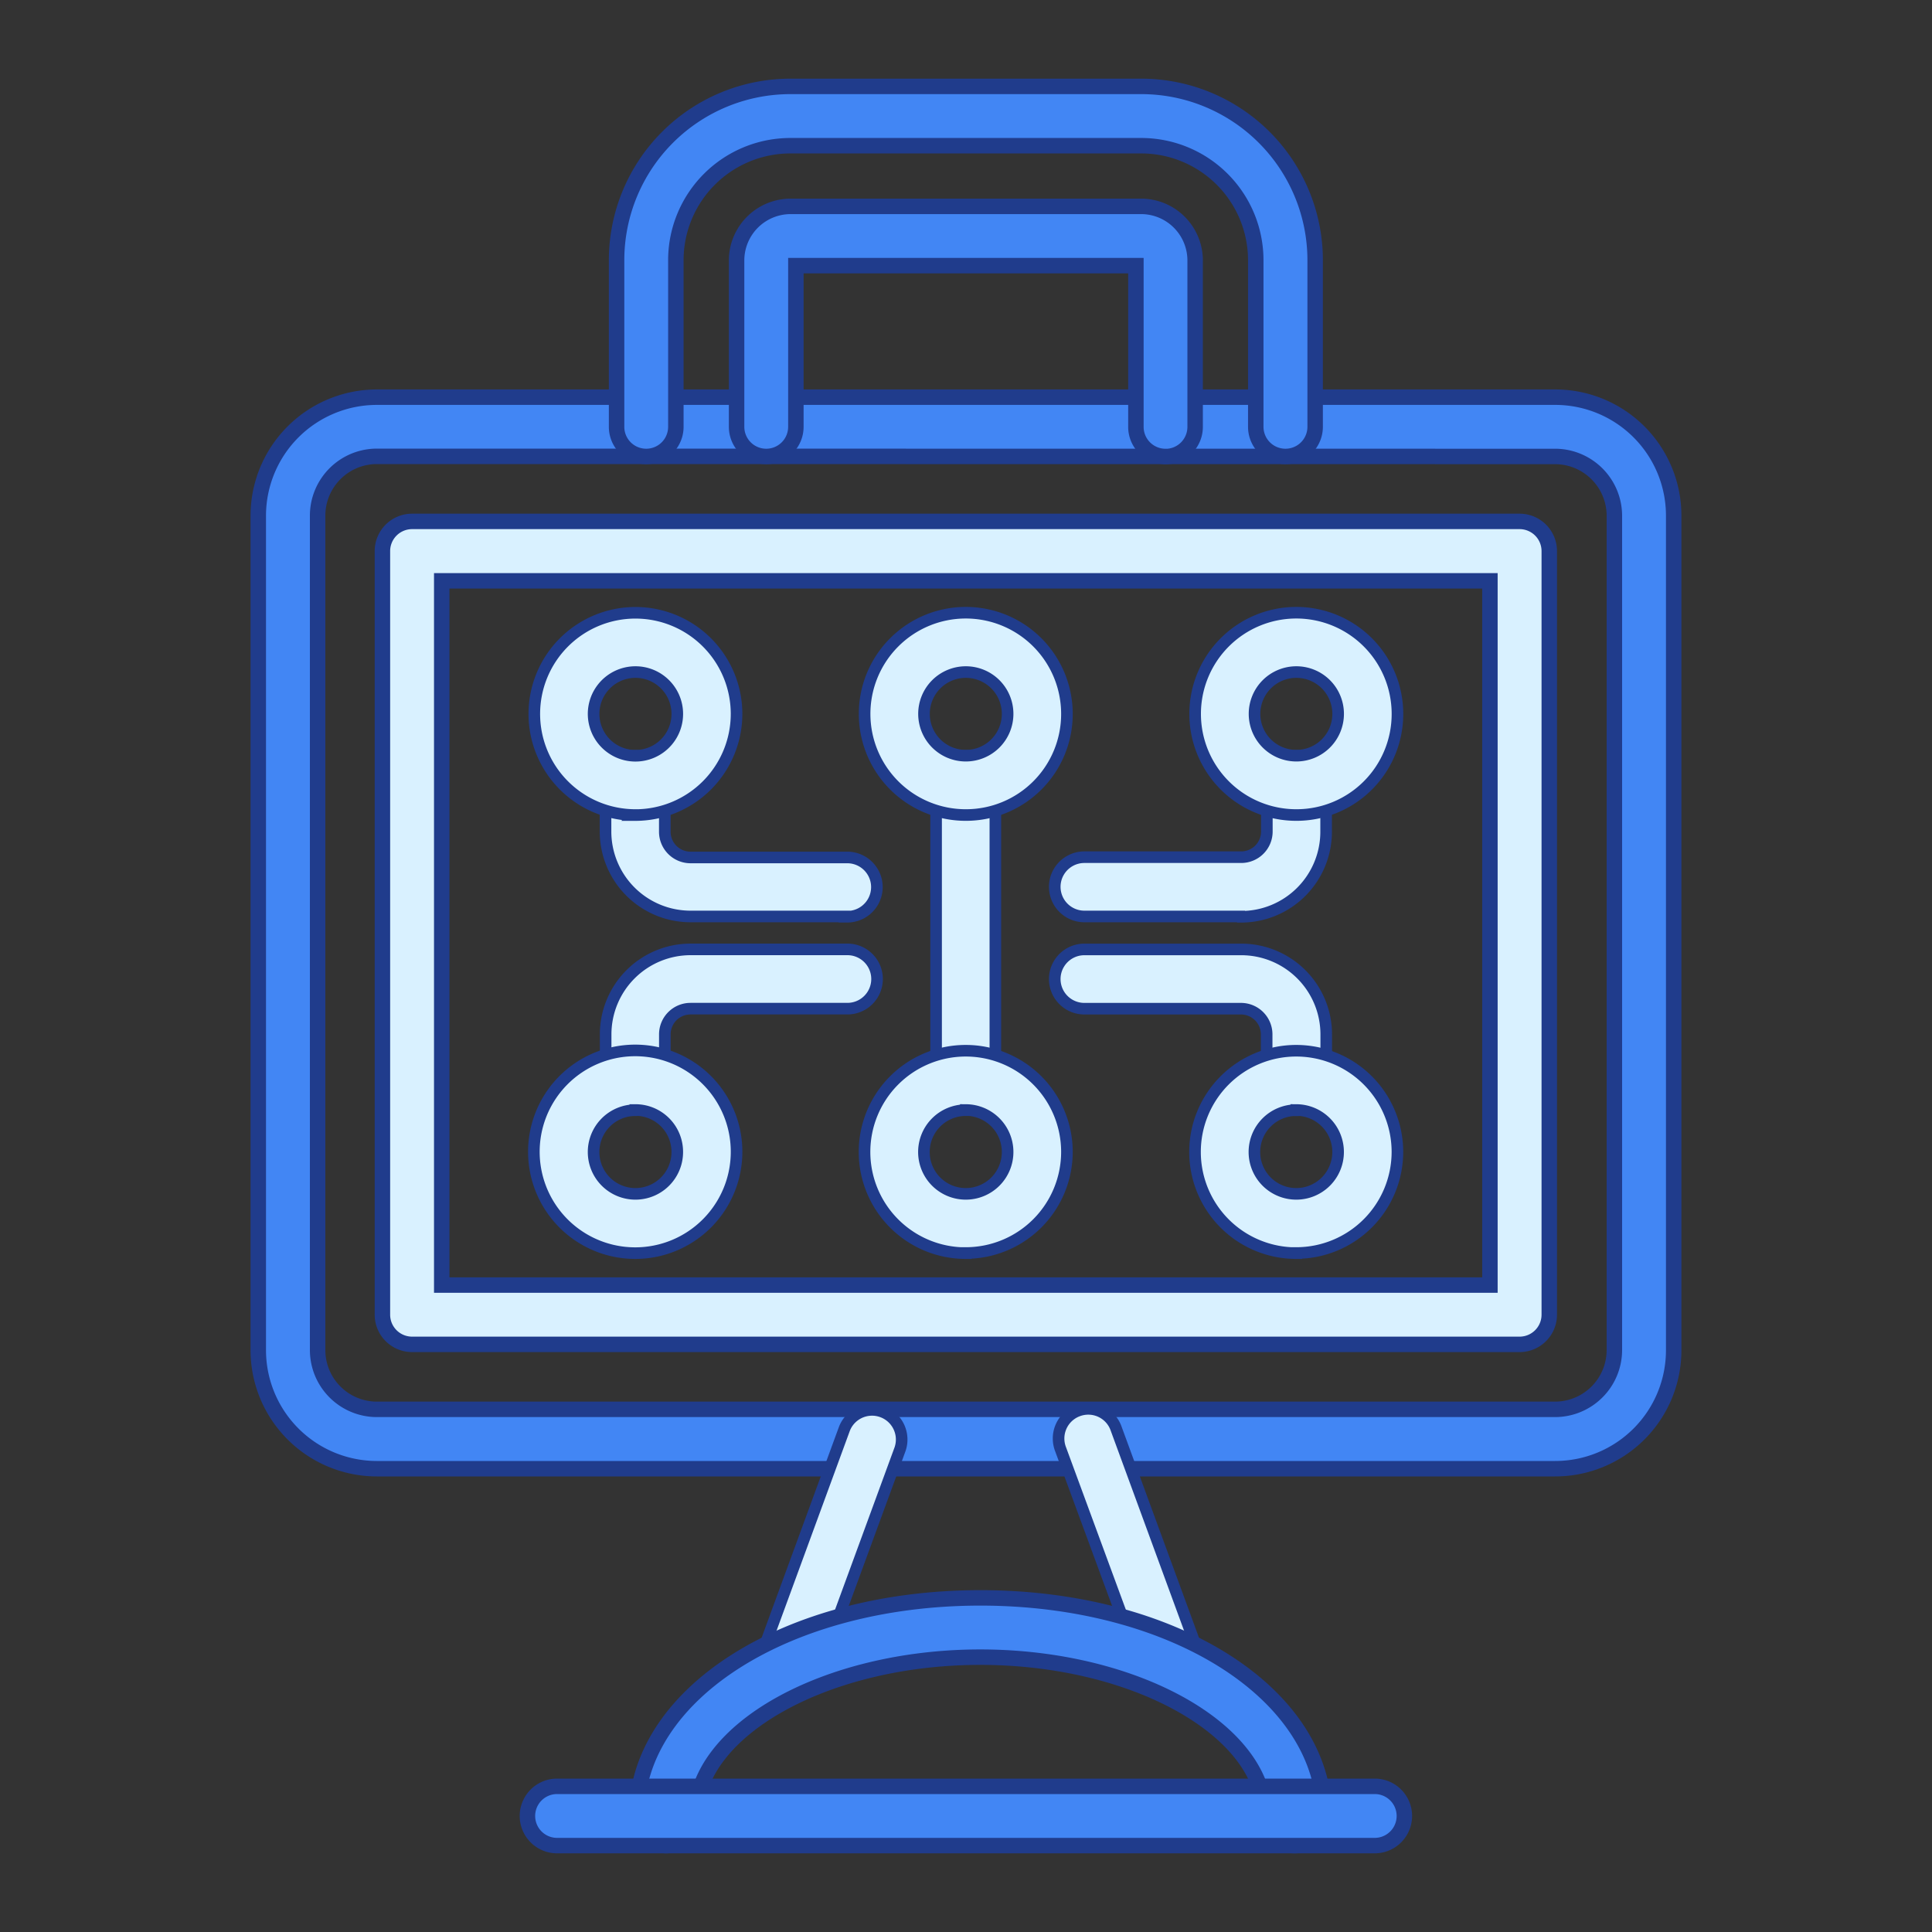<svg xmlns="http://www.w3.org/2000/svg" xmlns:xlink="http://www.w3.org/1999/xlink" width="50" height="50" viewBox="0 0 50 50">
  <rect x="0" y="0" width="50" height="50" fill="#333333" stroke="none"/>
  <defs>
    <clipPath id="clip-Custom_Scraping_Solutions">
      <rect width="50" height="50"/>
    </clipPath>
  </defs>
  <g id="Custom_Scraping_Solutions" data-name="Custom Scraping Solutions" clip-path="url(#clip-Custom_Scraping_Solutions)">
    <g id="noun-proprietary-technology-6790473" transform="translate(-8.354 -4.298)">
      <g id="Group_2" data-name="Group 2" transform="translate(15.039 6.535)">
        <path id="Path_12" data-name="Path 12" d="M48.594,49.622H18.107a3.07,3.07,0,0,1-3.069-3.069V24.96a3.07,3.07,0,0,1,3.069-3.069H48.6a3.066,3.066,0,0,1,3.069,3.069V46.553a3.066,3.066,0,0,1-3.075,3.069Zm-30.486-26.2a1.535,1.535,0,0,0-1.534,1.534V46.552a1.535,1.535,0,0,0,1.534,1.534H48.6a1.537,1.537,0,0,0,1.534-1.534V24.959A1.537,1.537,0,0,0,48.6,23.425Z" transform="translate(-15.039 -13.849)" fill="#4286f4" stroke="#203c8c" stroke-width="0.4"/>
        <path id="Path_13" data-name="Path 13" d="M50.6,49.326H21.94a.768.768,0,0,1-.769-.767V28.795a.768.768,0,0,1,.769-.767H50.6a.768.768,0,0,1,.769.767V48.559a.768.768,0,0,1-.769.767ZM22.706,47.792H49.833V29.566H22.706Z" transform="translate(-17.959 -16.771)" fill="#d9f1ff" stroke="#203c8c" stroke-width="0.4"/>
        <path id="Path_14" data-name="Path 14" d="M40.552,79.334a.783.783,0,0,1-.266-.047.765.765,0,0,1-.454-.984l2.16-5.89a.767.767,0,0,1,1.44.528l-2.16,5.89a.769.769,0,0,1-.722.5Z" transform="translate(-26.824 -37.672)" fill="#d9f1ff" stroke="#203c8c" stroke-width="0.3"/>
        <path id="Path_15" data-name="Path 15" d="M57.523,79.319a.765.765,0,0,1-.716-.5l-2.169-5.89a.766.766,0,0,1,.45-1,.764.764,0,0,1,.99.473l2.16,5.89a.767.767,0,0,1-.716,1.031Z" transform="translate(-33.874 -37.657)" fill="#d9f1ff" stroke="#203c8c" stroke-width="0.3"/>
        <path id="Path_16" data-name="Path 16" d="M50.76,87.634a.768.768,0,0,1-.769-.767c0-2.228-3.376-4.11-7.365-4.11s-7.365,1.882-7.365,4.11a.767.767,0,0,1-1.534,0c0-3.165,3.907-5.644,8.9-5.644s8.9,2.479,8.9,5.644a.765.765,0,0,1-.765.767Z" transform="translate(-23.94 -42.107)" fill="#4286f4" stroke="#203c8c" stroke-width="0.4"/>
        <path id="Path_17" data-name="Path 17" d="M50.261,92.07H29.1a.767.767,0,1,1,0-1.534H50.261a.767.767,0,1,1,0,1.534Z" transform="translate(-21.368 -46.543)" fill="#4286f4" stroke="#203c8c" stroke-width="0.4"/>
        <path id="Path_18" data-name="Path 18" d="M50.054,16.111a.768.768,0,0,1-.769-.767V11.027a2.965,2.965,0,0,0-2.958-2.958H37.235a2.965,2.965,0,0,0-2.958,2.958v4.317a.767.767,0,0,1-1.534,0V11.027a4.5,4.5,0,0,1,4.493-4.493h9.093a4.5,4.5,0,0,1,4.493,4.493v4.317a.768.768,0,0,1-.767.767Z" transform="translate(-23.471 -6.535)" fill="#4286f4" stroke="#203c8c" stroke-width="0.4"/>
        <path id="Path_19" data-name="Path 19" d="M49.774,18.932a.767.767,0,0,1-.767-.767V13.993h-8.8v4.171a.767.767,0,0,1-1.534,0V13.848a1.4,1.4,0,0,1,1.391-1.389h9.093l0,0a1.4,1.4,0,0,1,1.383,1.391v4.317a.768.768,0,0,1-.763.767Z" transform="translate(-26.295 -9.355)" fill="#4286f4" stroke="#203c8c" stroke-width="0.4"/>
        <path id="Path_20" data-name="Path 20" d="M38.459,43.769H34.4a2.2,2.2,0,0,1-2.2-2.2V40.377a.767.767,0,1,1,1.534,0v1.2a.666.666,0,0,0,.665.665h4.057a.767.767,0,1,1,0,1.534Z" transform="translate(-23.214 -22.288)" fill="#d9f1ff" stroke="#203c8c" stroke-width="0.3"/>
        <path id="Path_21" data-name="Path 21" d="M31.29,37.778A2.617,2.617,0,1,1,33.91,35.16a2.621,2.621,0,0,1-2.621,2.619Zm0-3.7a1.083,1.083,0,1,0,.767.315,1.08,1.08,0,0,0-.767-.315Z" transform="translate(-21.533 -18.922)" fill="#d9f1ff" stroke="#203c8c" stroke-width="0.3"/>
        <path id="Path_22" data-name="Path 22" d="M32.97,53.339a.767.767,0,0,1-.767-.767V51.379a2.2,2.2,0,0,1,2.2-2.2h4.057a.767.767,0,1,1,0,1.534H34.4a.665.665,0,0,0-.665.665v1.2a.768.768,0,0,1-.767.763Z" transform="translate(-23.214 -26.846)" fill="#d9f1ff" stroke="#203c8c" stroke-width="0.3"/>
        <path id="Path_23" data-name="Path 23" d="M31.29,59.426a2.623,2.623,0,1,1,1.853-.769,2.621,2.621,0,0,1-1.853.769Zm0-3.7v0A1.083,1.083,0,1,0,32.376,56.8a1.083,1.083,0,0,0-1.086-1.078Z" transform="translate(-21.533 -29.232)" fill="#d9f1ff" stroke="#203c8c" stroke-width="0.3"/>
        <path id="Path_24" data-name="Path 24" d="M59.215,43.769H55.162a.767.767,0,1,1,0-1.534h4.059a.664.664,0,0,0,.663-.665V40.377a.767.767,0,0,1,1.534,0v1.2a2.2,2.2,0,0,1-2.2,2.2Z" transform="translate(-33.783 -22.288)" fill="#d9f1ff" stroke="#203c8c" stroke-width="0.3"/>
        <path id="Path_25" data-name="Path 25" d="M63.951,37.778a2.618,2.618,0,1,1,2.617-2.619,2.614,2.614,0,0,1-2.617,2.619Zm0-3.7a1.082,1.082,0,1,0,1.082,1.08,1.081,1.081,0,0,0-1.082-1.08Z" transform="translate(-37.087 -18.922)" fill="#d9f1ff" stroke="#203c8c" stroke-width="0.3"/>
        <path id="Path_26" data-name="Path 26" d="M60.646,53.339a.767.767,0,0,1-.767-.767V51.379a.665.665,0,0,0-.665-.665H55.162a.767.767,0,0,1,0-1.534h4.059a2.2,2.2,0,0,1,2.2,2.2v1.2a.765.765,0,0,1-.771.763Z" transform="translate(-33.783 -26.846)" fill="#d9f1ff" stroke="#203c8c" stroke-width="0.3"/>
        <path id="Path_27" data-name="Path 27" d="M63.95,59.426A2.619,2.619,0,1,1,66.567,56.8a2.619,2.619,0,0,1-2.617,2.623Zm0-3.7v0A1.083,1.083,0,1,0,65.032,56.8a1.086,1.086,0,0,0-1.082-1.078Z" transform="translate(-37.087 -29.232)" fill="#d9f1ff" stroke="#203c8c" stroke-width="0.3"/>
        <path id="Path_28" data-name="Path 28" d="M49.3,48.781a.767.767,0,0,1-.767-.767V40.377a.767.767,0,1,1,1.534,0v7.641a.768.768,0,0,1-.767.763Z" transform="translate(-30.992 -22.288)" fill="#d9f1ff" stroke="#203c8c" stroke-width="0.3"/>
        <path id="Path_29" data-name="Path 29" d="M47.619,37.778a2.618,2.618,0,1,1,2.617-2.619,2.614,2.614,0,0,1-2.617,2.619Zm0-3.7a1.082,1.082,0,1,0,1.082,1.08,1.081,1.081,0,0,0-1.082-1.08Z" transform="translate(-29.309 -18.922)" fill="#d9f1ff" stroke="#203c8c" stroke-width="0.3"/>
        <path id="Path_30" data-name="Path 30" d="M47.618,59.426A2.619,2.619,0,1,1,50.235,56.8a2.619,2.619,0,0,1-2.617,2.623Zm0-3.7v0A1.083,1.083,0,1,0,48.7,56.8a1.086,1.086,0,0,0-1.082-1.078Z" transform="translate(-29.308 -29.232)" fill="#d9f1ff" stroke="#203c8c" stroke-width="0.3"/>
      </g>
    </g>
  </g>
</svg>
